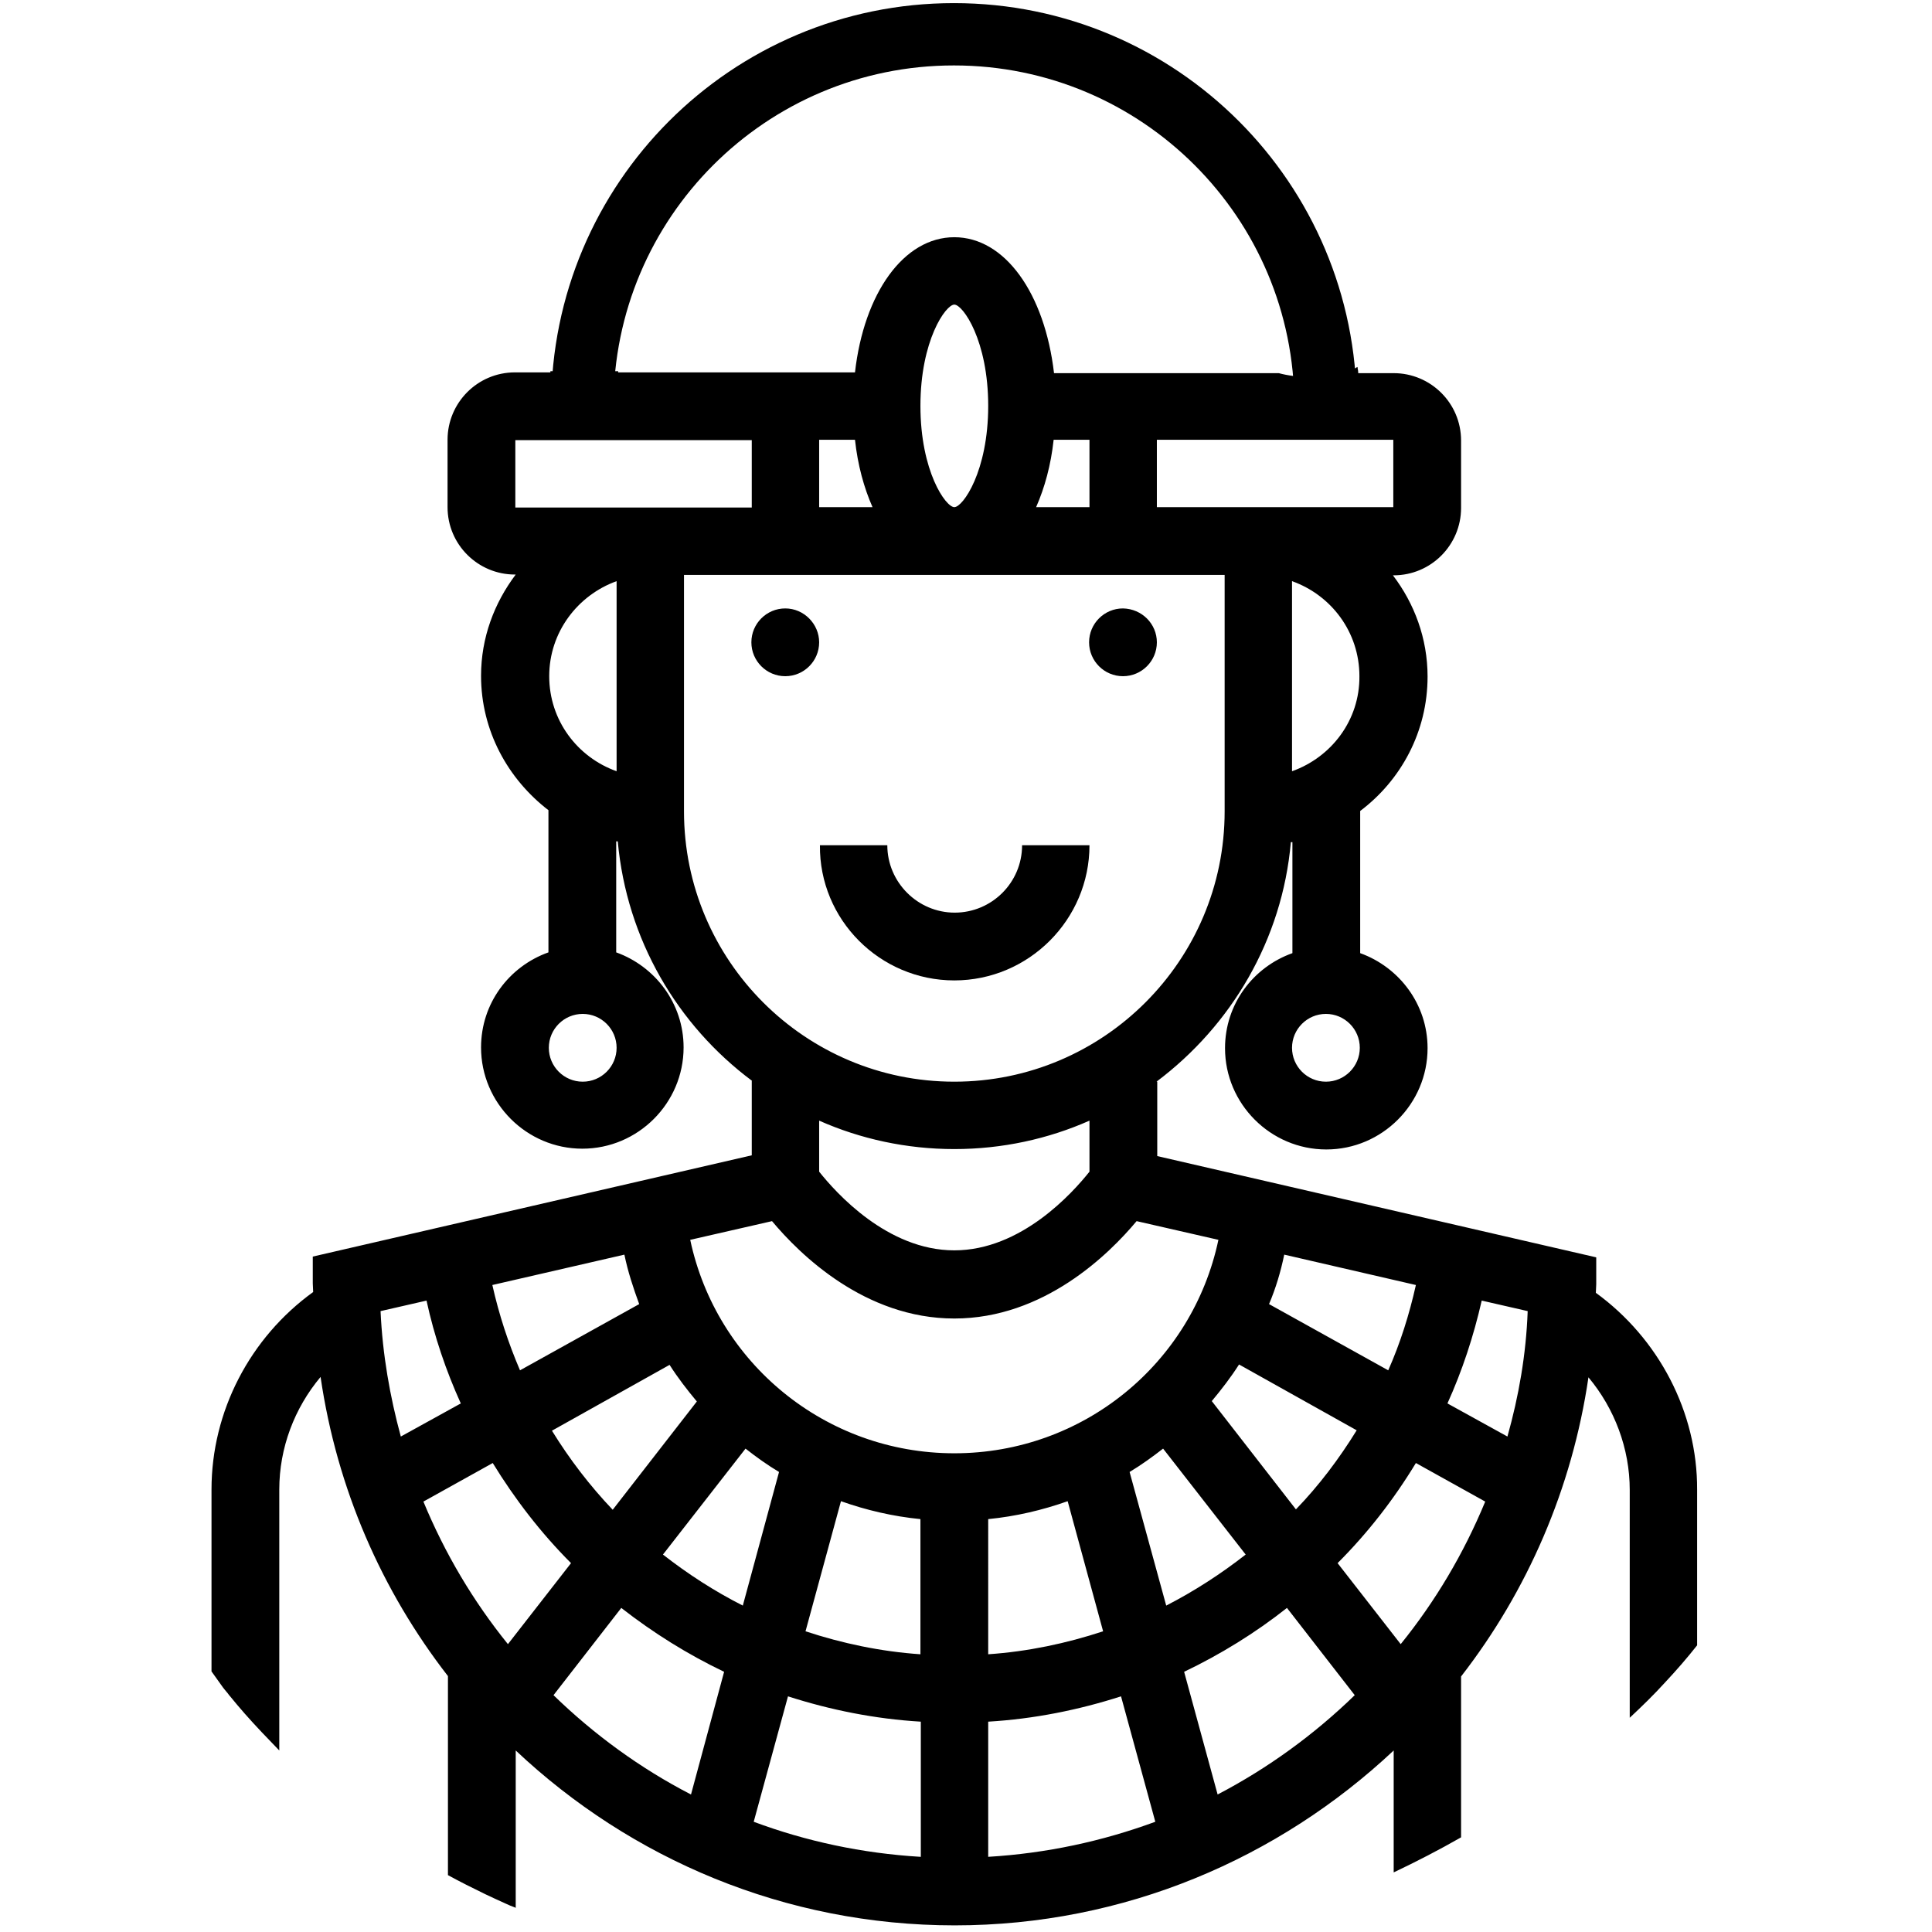 <?xml version="1.0" encoding="utf-8"?>
<!-- Generator: Adobe Illustrator 22.0.1, SVG Export Plug-In . SVG Version: 6.00 Build 0)  -->
<svg version="1.1" id="Layer_1" xmlns="http://www.w3.org/2000/svg" xmlns:xlink="http://www.w3.org/1999/xlink" x="0px" y="0px"
	 viewBox="0 0 496 496" style="enable-background:new 0 0 496 496;" xml:space="preserve">
<style type="text/css">
	.st0{fill:none;stroke:#000000;stroke-width:16;stroke-miterlimit:10;}
</style>
<path d="M210.3,164.9c0,4.8-3.9,8.7-8.7,8.7s-8.7-3.9-8.7-8.7s3.9-8.7,8.7-8.7S210.3,160.2,210.3,164.9z"/>
<path d="M297,164.9c0,4.8-3.9,8.7-8.7,8.7c-4.8,0-8.7-3.9-8.7-8.7s3.9-8.7,8.7-8.7C293.2,156.3,297,160.2,297,164.9z"/>
<path d="M245,251.7c19.1,0,34.7-15.6,34.7-34.7h-17.3c0,9.6-7.8,17.3-17.3,17.3s-17.3-7.8-17.3-17.3h-17.3
	C210.3,236.1,225.9,251.7,245,251.7z"/>
<path d="M409.7,331.9c0-0.7,0.1-1.4,0.1-2.2v-6.9l-112.7-26v-19.1h-0.2c19.2-14.4,32.3-36.4,34.5-61.5c0.1,0,0.3,0,0.4,0v28.5
	c-10.1,3.6-17.3,13.1-17.3,24.4c0,14.3,11.7,26,26,26s26-11.7,26-26c0-11.3-7.3-20.8-17.3-24.4v-36.5c10.5-7.9,17.3-20.4,17.3-34.5
	c0-9.8-3.4-18.8-8.9-26h0.2c9.6,0,17.3-7.8,17.3-17.3v-17.3c0-9.6-7.8-17.3-17.3-17.3h-9.1c0-0.5-0.1-1-0.2-1.6
	c-1.3,0.8-2.8,1.4-4.3,1.7c-5.7,1.1-11.1,1.2-15.9-0.1h-57.7C268.2,75.3,258,60.9,245,60.9c-13,0-23.2,14.4-25.5,34.7h-60.8
	c0-0.1,0-0.2,0-0.3h-17.4c0,0.1,0,0.2,0,0.3h-9.1c-9.6,0-17.3,7.8-17.3,17.3v17.3c0,9.6,7.8,17.3,17.3,17.3h0.2
	c-5.5,7.3-8.9,16.2-8.9,26c0,14.1,6.9,26.5,17.3,34.5v36.5c-10.1,3.6-17.3,13.1-17.3,24.4c0,14.3,11.7,26,26,26
	c14.3,0,26-11.7,26-26c0-11.3-7.3-20.8-17.3-24.4v-28.5c0.1,0,0.3,0,0.4,0c2.3,25.2,15.3,47.2,34.5,61.5H193v19.1l-112.7,26v6.9
	c0,0.7,0.1,1.4,0.1,2.2c-16.2,11.7-26.1,30.6-26.1,50.7v46.7c1,1.4,2,2.8,3,4.2c0.2,0.2,0.6,0.8,0.9,1.1c0.3,0.3,0.5,0.7,0.8,1
	c1.2,1.5,2.5,3,3.8,4.5c2.9,3.3,5.9,6.4,8.9,9.5v-67c0-10.7,3.9-20.9,10.6-28.9c4.2,28.7,15.7,54.9,32.7,76.8v51.1
	c3.1,1.7,6.3,3.3,9.6,4.9c1.7,0.8,3.4,1.6,5.2,2.4c0.8,0.4,1.6,0.7,2.4,1c0.1,0,0.1,0.1,0.2,0.1v-40.4
	c29.5,27.8,69.1,44.9,112.7,44.9s83.2-17.2,112.7-44.9v31.3c5.9-2.8,11.7-5.8,17.3-9v-41.3c17-21.9,28.5-48.2,32.7-76.8
	c6.7,8,10.6,18.3,10.6,28.9v58.5c3.1-2.9,6.2-5.9,9.1-9.1c2.9-3.1,5.6-6.2,8.2-9.5v-39.9C435.8,362.5,425.8,343.6,409.7,331.9z
	 M329.7,322.1l33.8,7.8c-1.7,7.6-4,14.9-7.1,21.9l-30.6-17C327.5,330.8,328.8,326.5,329.7,322.1z M348.3,367.2
	c-4.5,7.3-9.7,14.2-15.6,20.3l-21.6-27.8c2.5-3,4.9-6.1,7-9.4L348.3,367.2z M340.4,277.7c-4.8,0-8.7-3.9-8.7-8.7
	c0-4.8,3.9-8.7,8.7-8.7s8.7,3.9,8.7,8.7C349.1,273.8,345.2,277.7,340.4,277.7z M331.7,198v-48.8c10.1,3.6,17.3,13.1,17.3,24.4
	C349.1,184.9,341.8,194.4,331.7,198z M297,112.9h60.7v17.3H297V112.9z M270.5,112.9h9.2v17.3H266
	C268.2,125.2,269.8,119.4,270.5,112.9z M245,78.2c2.2,0,8.7,9.2,8.7,26s-6.5,26-8.7,26s-8.7-9.2-8.7-26S242.8,78.2,245,78.2z
	 M210.3,112.9h9.2c0.7,6.5,2.3,12.3,4.5,17.3h-13.7V112.9z M149.6,277.7c-4.8,0-8.7-3.9-8.7-8.7c0-4.8,3.9-8.7,8.7-8.7
	c4.8,0,8.7,3.9,8.7,8.7C158.3,273.8,154.4,277.7,149.6,277.7z M158.3,198c-10.1-3.6-17.3-13.1-17.3-24.4s7.3-20.8,17.3-24.4V198z
	 M132.3,130.3v-17.3H193v17.3H132.3z M175.6,208.3v-60.7h138.8v60.7c0,38.3-31.1,69.4-69.4,69.4S175.6,246.6,175.6,208.3z
	 M279.7,287.7v13.1c-4.3,5.4-17.5,20.2-34.7,20.2c-17.2,0-30.4-14.8-34.7-20.2v-13.1c10.6,4.7,22.4,7.3,34.7,7.3
	C257.3,295,269.1,292.4,279.7,287.7z M160.3,322.1c0.9,4.4,2.3,8.6,3.8,12.7l-30.6,17c-3-7-5.4-14.3-7.1-21.9L160.3,322.1z
	 M171.9,350.4c2.1,3.3,4.5,6.4,7,9.4l-21.6,27.8c-5.9-6.2-11.1-13-15.6-20.3L171.9,350.4z M97.7,336.6l11.8-2.7c2,9.2,5,18,8.8,26.4
	l-15.4,8.5C100.1,358.5,98.2,347.7,97.7,336.6z M130.4,422.1c-8.9-11-16.2-23.3-21.7-36.6l17.8-9.9c5.7,9.3,12.4,18,20.1,25.7
	L130.4,422.1z M177.4,460.7c-13-6.7-24.9-15.4-35.3-25.5l17.4-22.4c8.2,6.4,17,11.9,26.4,16.4L177.4,460.7z M170.2,399.1l21.2-27.2
	c2.8,2.2,5.6,4.2,8.6,6l-9.3,34.3C183.4,408.5,176.6,404.1,170.2,399.1z M236.3,476.7c-15-0.9-29.4-4-42.8-9l8.8-32.2
	c10.9,3.5,22.3,5.8,34.1,6.5V476.7z M236.3,424.7c-10.2-0.7-20.1-2.8-29.5-5.9l9.1-33.4c6.5,2.3,13.3,3.9,20.4,4.6V424.7z
	 M177.2,318.3l21-4.8c7.1,8.5,23.8,25,46.8,25s39.7-16.5,46.8-25l21,4.8c-6.7,31.7-34.7,54.8-67.8,54.8S183.9,349.9,177.2,318.3z
	 M283.2,418.8c-9.4,3.1-19.3,5.2-29.5,5.9V390c7.1-0.7,13.9-2.3,20.4-4.6L283.2,418.8z M253.7,476.7v-34.7h0
	c11.8-0.7,23.2-3,34.1-6.5l8.8,32.2C283,472.7,268.7,475.8,253.7,476.7z M290,377.9c3-1.8,5.9-3.9,8.6-6l21.2,27.2
	c-6.4,5-13.2,9.4-20.4,13.1L290,377.9z M312.6,460.7l-8.6-31.5c9.4-4.5,18.3-10,26.4-16.4l17.4,22.4
	C337.4,445.3,325.6,453.9,312.6,460.7z M359.6,422.1l-16.2-20.8c7.7-7.7,14.4-16.3,20.1-25.7l17.8,9.9
	C375.8,398.8,368.5,411.1,359.6,422.1z M387,368.8l-15.4-8.5c3.8-8.4,6.7-17.2,8.8-26.4l11.8,2.7C391.8,347.7,389.9,358.5,387,368.8
	z"/>
<path class="st0" d="M149.8,111.3c-0.2-2.3-0.3-4.7-0.3-7.1c0-52.7,42.7-95.4,95.4-95.4s95.4,42.7,95.4,95.4"/>
<path class="st0" d="M250.9-9.5"/>
</svg>
